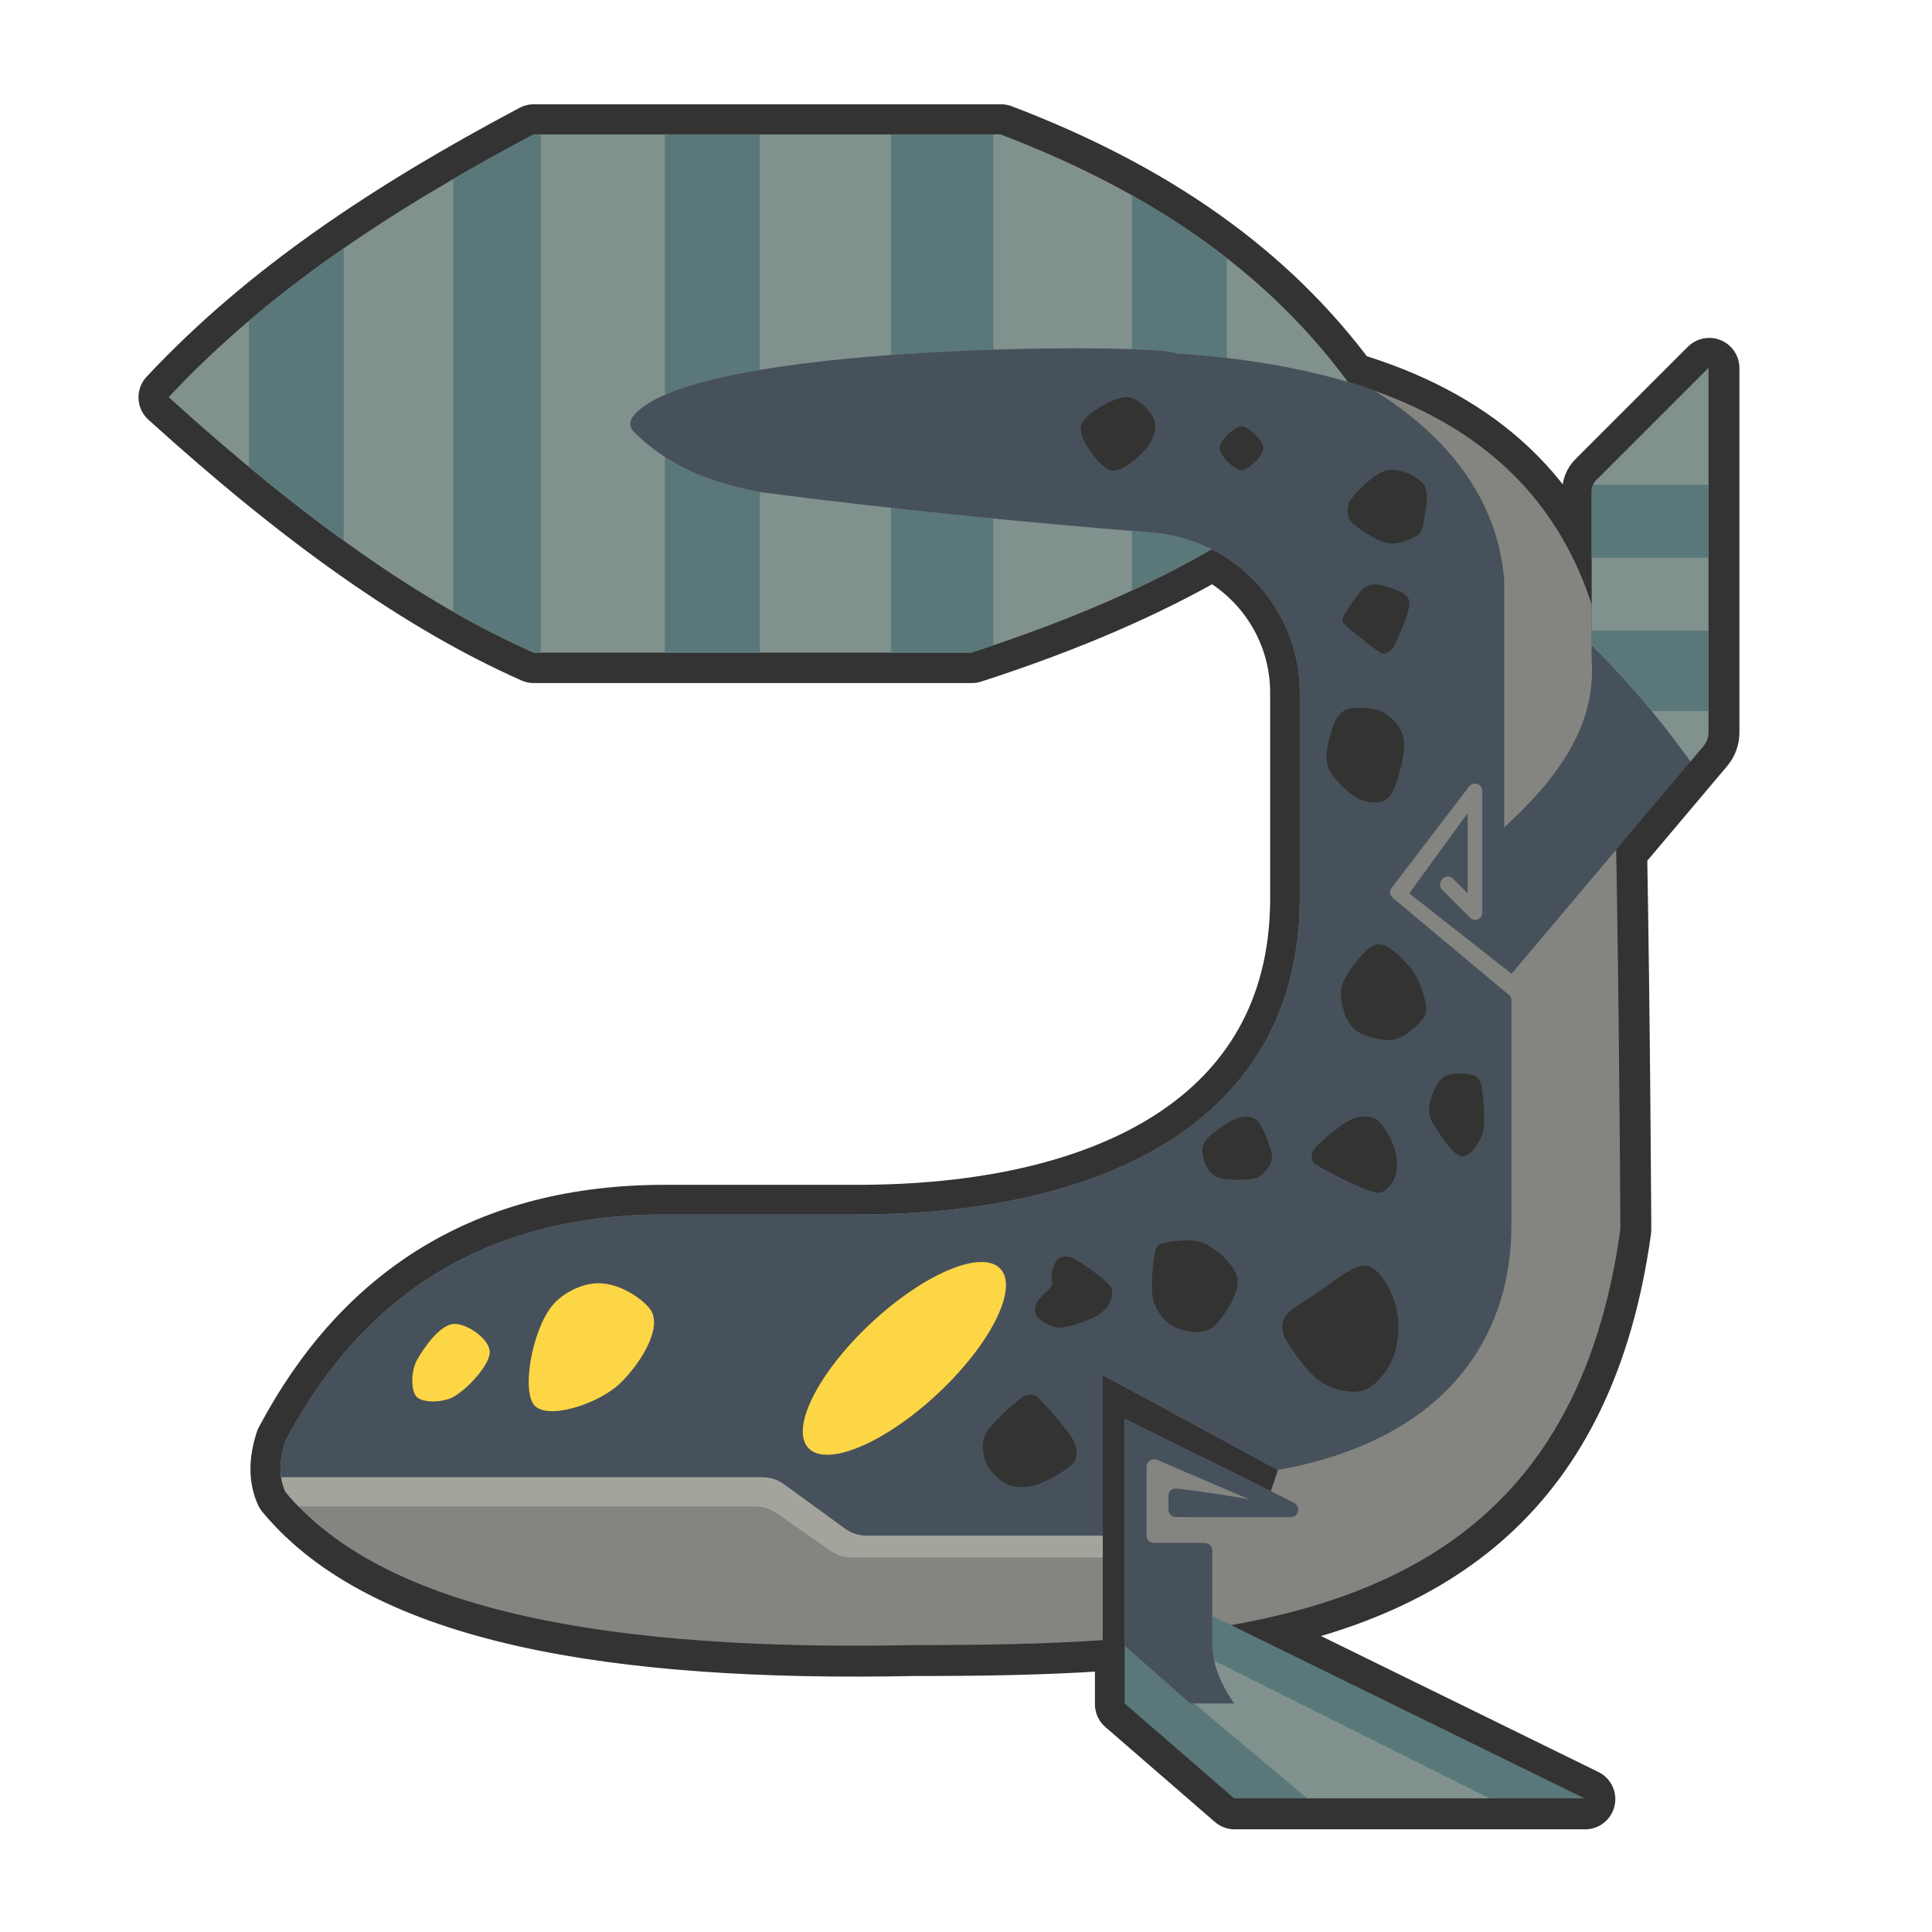 <?xml version="1.0" encoding="UTF-8" standalone="no"?>
<!DOCTYPE svg PUBLIC "-//W3C//DTD SVG 1.1//EN" "http://www.w3.org/Graphics/SVG/1.1/DTD/svg11.dtd">
<svg width="100%" height="100%" viewBox="0 0 256 256" version="1.1" xmlns="http://www.w3.org/2000/svg" xmlns:xlink="http://www.w3.org/1999/xlink" xml:space="preserve" xmlns:serif="http://www.serif.com/" style="fill-rule:evenodd;clip-rule:evenodd;stroke-linejoin:round;stroke-miterlimit:1.5;">
    <g transform="matrix(0.967,0,0,0.967,4.94,4.275)">
        <g transform="matrix(1.035,0,0,1.035,-5.111,-4.423)">
            <path d="M149.634,188.255C152.215,189.511 161.705,194.139 168.331,197.491L169.263,194.696L146.064,182.13L146.064,217.239C137.966,217.784 129.522,217.9 120.933,217.894C81.297,218.7 51.008,213.572 37.805,197.595C37.009,195.837 36.882,193.661 37.805,190.829C48.161,171.297 64.609,160.851 88.068,160.864L113.2,160.864C146.192,160.949 171.929,148.501 172.163,119.301L172.163,91.729C172.163,83.483 167.451,76.268 160.493,72.747C151.808,77.792 141.256,82.369 128.665,86.436L70.669,86.436C55.657,79.785 39.905,68.537 22.339,52.605C35.397,38.648 51.747,27.854 70.669,17.807L132.532,17.807C152.665,25.479 167.831,36.08 178.543,50.603C194.331,55.31 205.746,64.44 210.827,80.089L210.827,65.022C210.827,64.498 211.035,63.996 211.405,63.626C214.212,60.819 226.292,48.739 226.292,48.739C226.292,48.739 226.292,89.814 226.292,96.976C226.292,97.66 226.05,98.322 225.609,98.845L214.068,112.523C214.478,134.715 214.624,162.798 214.624,162.798C209.819,197.611 189.588,210.534 163.066,215.254L209.86,238.193L163.463,238.193L148.964,225.627L148.964,187.929L149.634,188.255Z" style="fill:rgb(51,51,51);stroke:rgb(51,51,51);stroke-width:8px;"/>
        </g>
        <path d="M183,52.892C171.819,35.287 155.058,22.786 132,14L68,14C48.424,24.394 31.508,35.561 18,50C36.172,66.482 52.469,78.119 68,85L128,85C154.676,76.383 172.505,65.554 183,52.892Z" style="fill:rgb(128,145,142);"/>
        <clipPath id="_clip1">
            <path d="M183,52.892C171.819,35.287 155.058,22.786 132,14L68,14C48.424,24.394 31.508,35.561 18,50C36.172,66.482 52.469,78.119 68,85L128,85C154.676,76.383 172.505,65.554 183,52.892Z"/>
        </clipPath>
        <g clip-path="url(#_clip1)">
            <path d="M42,11.309L29,11.309L29,87L42,87L42,11.309ZM69,11.309L57,11.309L57,87L69,87L69,11.309ZM99,11.309L86,11.309L86,87L99,87L99,11.309ZM163,11.309L150,11.309L150,87L163,87L163,11.309ZM131,11.309L117,11.309L117,87L131,87L131,11.309Z" style="fill:rgb(90,120,121);"/>
        </g>
        <path d="M146,220.322C137.622,220.887 128.887,221.007 120,221C78.995,221.834 47.66,216.528 34,200C33.177,198.181 33.045,195.93 34,193C44.714,172.793 61.731,161.986 86,162L112,162C146.132,162.087 172.758,149.209 173,119L173,90.476C173,78.994 164.171,69.444 152.725,68.543C134.526,67.105 116.589,65.295 99,63C90.74,61.437 85.738,58.683 81.717,54.728C81.229,54.243 81.125,53.492 81.462,52.892C88.558,42.274 154.767,42.644 156,44C191.119,46.323 214.845,60 216,97C216.697,119.322 216.928,164 216.928,164C211.108,206.173 183.404,217.295 149,220.099L149,190L169,200L170,197L146,184L146,220.322Z" style="fill:rgb(132,132,129);"/>
        <clipPath id="_clip2">
            <path d="M146,220.322C137.622,220.887 128.887,221.007 120,221C78.995,221.834 47.66,216.528 34,200C33.177,198.181 33.045,195.93 34,193C44.714,172.793 61.731,161.986 86,162L112,162C146.132,162.087 172.758,149.209 173,119L173,90.476C173,78.994 164.171,69.444 152.725,68.543C134.526,67.105 116.589,65.295 99,63C90.74,61.437 85.738,58.683 81.717,54.728C81.229,54.243 81.125,53.492 81.462,52.892C88.558,42.274 154.767,42.644 156,44C191.119,46.323 214.845,60 216,97C216.697,119.322 216.928,164 216.928,164C211.108,206.173 183.404,217.295 149,220.099L149,190L169,200L170,197L146,184L146,220.322Z"/>
        </clipPath>
        <g clip-path="url(#_clip2)">
            <path d="M32,202L98.369,202C99.431,202 100.466,202.326 101.336,202.935C103.249,204.275 106.751,206.725 108.664,208.065C109.534,208.674 110.569,209 111.631,209C118.78,209 147,209 147,209L147,196L32,196L32,202Z" style="fill:rgb(164,164,157);"/>
            <path d="M27,198L99.383,198C100.434,198 101.458,198.333 102.308,198.951C104.416,200.485 108.544,203.487 110.668,205.031C111.534,205.661 112.577,206 113.647,206C120.449,206 146,206 146,206L146,184L170,197C192.451,192.991 202.167,179.353 202,163L202,132.646C202,132.362 201.874,132.093 201.656,131.911C199.578,130.175 188.682,121.075 185.735,118.614C185.324,118.271 185.257,117.664 185.582,117.239C187.432,114.819 193.233,107.233 196.206,103.346C196.466,103.006 196.915,102.869 197.321,103.007C197.727,103.144 198,103.525 198,103.954C198,108.375 198,116.625 198,120.658C198,121.051 197.764,121.404 197.401,121.554C197.039,121.705 196.622,121.622 196.344,121.344C195.055,120.055 193.348,118.348 192.51,117.51C192.205,117.205 192.13,116.74 192.322,116.355C192.341,116.318 192.36,116.28 192.38,116.241C192.523,115.953 192.796,115.753 193.114,115.701C193.431,115.65 193.754,115.754 193.981,115.981C194.856,116.856 196,118 196,118L196,107L188,118L202,129C202,129 224.038,102.881 228.294,97.837C228.75,97.297 229,96.612 229,95.905C229,88.495 229,46 229,46C229,46 216.502,58.498 213.598,61.402C213.215,61.785 213,62.304 213,62.846C213,67.104 213,86 213,86C213.652,95.217 208.17,102.39 201,109L201,75C199.706,59.158 186.183,48.738 171,43.312L27,43.312L27,198Z" style="fill:rgb(71,81,91);"/>
            <clipPath id="_clip3">
                <path d="M27,198L99.383,198C100.434,198 101.458,198.333 102.308,198.951C104.416,200.485 108.544,203.487 110.668,205.031C111.534,205.661 112.577,206 113.647,206C120.449,206 146,206 146,206L146,184L170,197C192.451,192.991 202.167,179.353 202,163L202,132.646C202,132.362 201.874,132.093 201.656,131.911C199.578,130.175 188.682,121.075 185.735,118.614C185.324,118.271 185.257,117.664 185.582,117.239C187.432,114.819 193.233,107.233 196.206,103.346C196.466,103.006 196.915,102.869 197.321,103.007C197.727,103.144 198,103.525 198,103.954C198,108.375 198,116.625 198,120.658C198,121.051 197.764,121.404 197.401,121.554C197.039,121.705 196.622,121.622 196.344,121.344C195.055,120.055 193.348,118.348 192.51,117.51C192.205,117.205 192.13,116.74 192.322,116.355C192.341,116.318 192.36,116.28 192.38,116.241C192.523,115.953 192.796,115.753 193.114,115.701C193.431,115.65 193.754,115.754 193.981,115.981C194.856,116.856 196,118 196,118L196,107L188,118L202,129C202,129 224.038,102.881 228.294,97.837C228.75,97.297 229,96.612 229,95.905C229,88.495 229,46 229,46C229,46 216.502,58.498 213.598,61.402C213.215,61.785 213,62.304 213,62.846C213,67.104 213,86 213,86C213.652,95.217 208.17,102.39 201,109L201,75C199.706,59.158 186.183,48.738 171,43.312L27,43.312L27,198Z"/>
            </clipPath>
            <g clip-path="url(#_clip3)">
                <path d="M135,187C135.542,186.613 136.494,186.566 137,187C138.167,188 141.167,191.5 142,193C142.486,193.874 142.64,195.232 142,196C141.167,197 138.5,198.5 137,199C135.735,199.422 134.167,199.5 133,199C131.833,198.5 130.5,197.167 130,196C129.5,194.833 129.352,193.166 130,192C130.833,190.5 133.833,187.833 135,187ZM182,169C183.833,169.167 185.333,172 186,174C186.667,176 186.667,179 186,181C185.333,183 183.667,185.333 182,186C180.333,186.667 177.711,186.089 176,185C174.167,183.833 171.833,180.5 171,179C170.514,178.126 170.445,176.832 171,176C171.667,175 173.594,173.895 175,173C176.833,171.833 180.167,168.833 182,169ZM140,168C140.5,167.667 141.412,167.685 142,168C143.167,168.625 146.167,170.75 147,171.75C147.48,172.326 147.319,173.321 147,174C146.667,174.708 145.843,175.578 145,176C143.833,176.583 141.333,177.5 140,177.5C138.882,177.5 137.5,176.583 137,176C136.566,175.494 136.716,174.603 137,174C137.333,173.292 138.667,172.417 139,171.75C139.261,171.228 138.85,170.564 139,170C139.167,169.375 139.5,168.333 140,168ZM154,166C155.167,165.667 158.25,165.167 160,166C161.75,166.833 164.333,169.083 164.5,171C164.667,172.917 162.417,176.417 161,177.5C159.676,178.512 157.333,178.083 156,177.5C154.667,176.917 153.463,175.465 153,174C152.5,172.417 152.833,169.333 153,168C153.092,167.26 153.283,166.205 154,166ZM175,153C175.833,152 178.583,149.667 180,149C181.056,148.503 182.529,148.353 183.5,149C184.5,149.667 185.583,151.667 186,153C186.398,154.273 186.417,156 186,157C185.59,157.985 184.55,159.191 183.5,159C181.667,158.667 176.417,156 175,155C174.455,154.616 174.573,153.512 175,153ZM164,149C164.919,148.606 166.219,148.375 167,149C167.833,149.667 168.667,152 169,153C169.211,153.632 169.298,154.404 169,155C168.667,155.667 167.907,156.741 167,157C165.833,157.333 163.167,157.333 162,157C161.093,156.741 160.333,155.833 160,155C159.667,154.167 159.445,152.832 160,152C160.667,151 162.833,149.5 164,149ZM193,143C194,142.5 196.167,142.667 197,143C197.692,143.277 197.908,144.26 198,145C198.167,146.333 198.5,149.5 198,151C197.553,152.342 196.167,154.333 195,154C193.833,153.667 191.667,150.333 191,149C190.553,148.106 190.684,146.949 191,146C191.333,145 192,143.5 193,143ZM183.5,125C185,124.667 186.917,126.833 188,128C189.014,129.092 189.667,130.833 190,132C190.275,132.962 190.555,134.168 190,135C189.333,136 187.5,137.667 186,138C184.5,138.333 182.167,137.667 181,137C179.957,136.404 179.33,135.156 179,134C178.667,132.833 178.404,131.193 179,130C179.75,128.5 182,125.333 183.5,125ZM179,93C180.167,92.333 182.667,92.5 184,93C185.324,93.497 186.5,94.833 187,96C187.5,97.167 187.289,98.698 187,100C186.667,101.5 186,104.167 185,105C184,105.833 182.193,105.596 181,105C179.667,104.333 177.667,102.333 177,101C176.404,99.807 176.677,98.294 177,97C177.333,95.667 177.833,93.667 179,93ZM182,76C182.832,75.445 184.051,75.684 185,76C186,76.333 187.851,76.807 188,78C188.167,79.333 186.5,82.833 186,84C185.814,84.433 185.333,84.833 185,85C184.702,85.149 184.277,85.185 184,85C183,84.333 179.833,81.833 179,81C178.764,80.764 178.829,80.286 179,80C179.5,79.167 181,76.667 182,76ZM185,60C183.333,60.333 180.833,62.833 180,64C179.419,64.814 179.36,66.232 180,67C180.833,68 183.5,69.667 185,70C186.342,70.298 188.167,69.5 189,69C189.639,68.617 189.895,67.738 190,67C190.167,65.833 190.833,63.167 190,62C189.167,60.833 186.667,59.667 185,60ZM149,50C147.333,50.167 143.333,52.333 143,54C142.667,55.667 145.5,59.5 147,60C148.5,60.5 151,58.167 152,57C152.894,55.957 153.5,54.167 153,53C152.5,51.833 150.658,49.834 149,50ZM165,54C164,54 162,56 162,57C162,58 164,60 165,60C166,60 168,58 168,57C168,56 166,54 165,54Z" style="fill:rgb(51,51,49);"/>
                <g>
                    <path d="M68,188C66.333,185.667 68,177 71,174C72.406,172.594 74.984,171.213 77.498,171.445C80.348,171.709 83.115,173.76 84,175C85.667,177.333 83,182 80,185C77.019,187.981 69.667,190.333 68,188Z" style="fill:rgb(253,214,69);"/>
                    <path d="M52,187C51.167,186.167 51.202,183.463 52,182C53,180.167 55.167,177.167 57,177C58.833,176.833 62.167,179.167 62,181C61.833,182.833 58.833,186 57,187C55.537,187.798 52.833,187.833 52,187Z" style="fill:rgb(253,214,69);"/>
                    <g transform="matrix(0.731,-0.682,0.834,0.894,-114.215,103.395)">
                        <ellipse cx="117" cy="176.861" rx="18" ry="5.441" style="fill:rgb(253,214,69);"/>
                    </g>
                </g>
            </g>
        </g>
        <g>
            <path d="M161,217L212,242L164,242L149,229L149,217L161,217Z" style="fill:rgb(90,120,121);"/>
            <clipPath id="_clip4">
                <path d="M161,217L212,242L164,242L149,229L149,217L161,217Z"/>
            </clipPath>
            <g clip-path="url(#_clip4)">
                <path d="M199,242L157,221L149,221L174,242L199,242Z" style="fill:rgb(128,145,142);"/>
            </g>
            <path d="M149,221.083L149,190C149,190 164.788,197.667 172.218,201.52C172.644,201.74 172.863,202.223 172.749,202.688C172.636,203.153 172.219,203.48 171.74,203.48C166.742,203.48 158.783,203.45 156,203.45C155.448,203.45 155,203.003 155,202.45C155,201.871 155,201.14 155,200.545C155,200.265 155.118,199.997 155.326,199.807C155.533,199.618 155.811,199.524 156.091,199.55C158.87,199.802 166,201 166,201C166,201 157.033,197.157 153.452,195.622C153.13,195.484 152.761,195.517 152.468,195.71C152.176,195.903 152,196.23 152,196.58C152,199.102 152,203.966 152,206.033C152,206.289 152.102,206.535 152.283,206.717C152.465,206.898 152.711,207 152.967,207C154.682,207 158.236,207 159.984,207C160.253,207 160.512,207.107 160.702,207.298C160.893,207.488 161,207.747 161,208.016L161,221.083C161.107,223.373 161.862,225.916 164,229L158,229L149,221.083Z" style="fill:rgb(71,81,91);"/>
        </g>
        <path d="M202,129C202,129 224.038,102.881 228.294,97.837C228.75,97.297 229,96.612 229,95.905C229,88.495 229,46 229,46C229,46 216.502,58.498 213.598,61.402C213.215,61.785 213,62.304 213,62.846C213,67.104 213,86 213,86C213.652,95.217 208.17,102.39 201,109" style="fill:rgb(71,81,91);"/>
        <clipPath id="_clip5">
            <path d="M202,129C202,129 224.038,102.881 228.294,97.837C228.75,97.297 229,96.612 229,95.905C229,88.495 229,46 229,46C229,46 216.502,58.498 213.598,61.402C213.215,61.785 213,62.304 213,62.846C213,67.104 213,86 213,86C213.652,95.217 208.17,102.39 201,109"/>
        </clipPath>
        <g clip-path="url(#_clip5)">
            <path d="M212,83C218.774,89.56 224.735,96.932 230,105L230,45L212,45L212,83Z" style="fill:rgb(128,145,142);"/>
            <clipPath id="_clip6">
                <path d="M212,83C218.774,89.56 224.735,96.932 230,105L230,45L212,45L212,83Z"/>
            </clipPath>
            <g clip-path="url(#_clip6)">
                <path d="M232,82L210,82L210,93L232,93L232,82ZM232,62L210,62L210,72L232,72L232,62Z" style="fill:rgb(90,120,121);"/>
            </g>
        </g>
    </g>
</svg>
